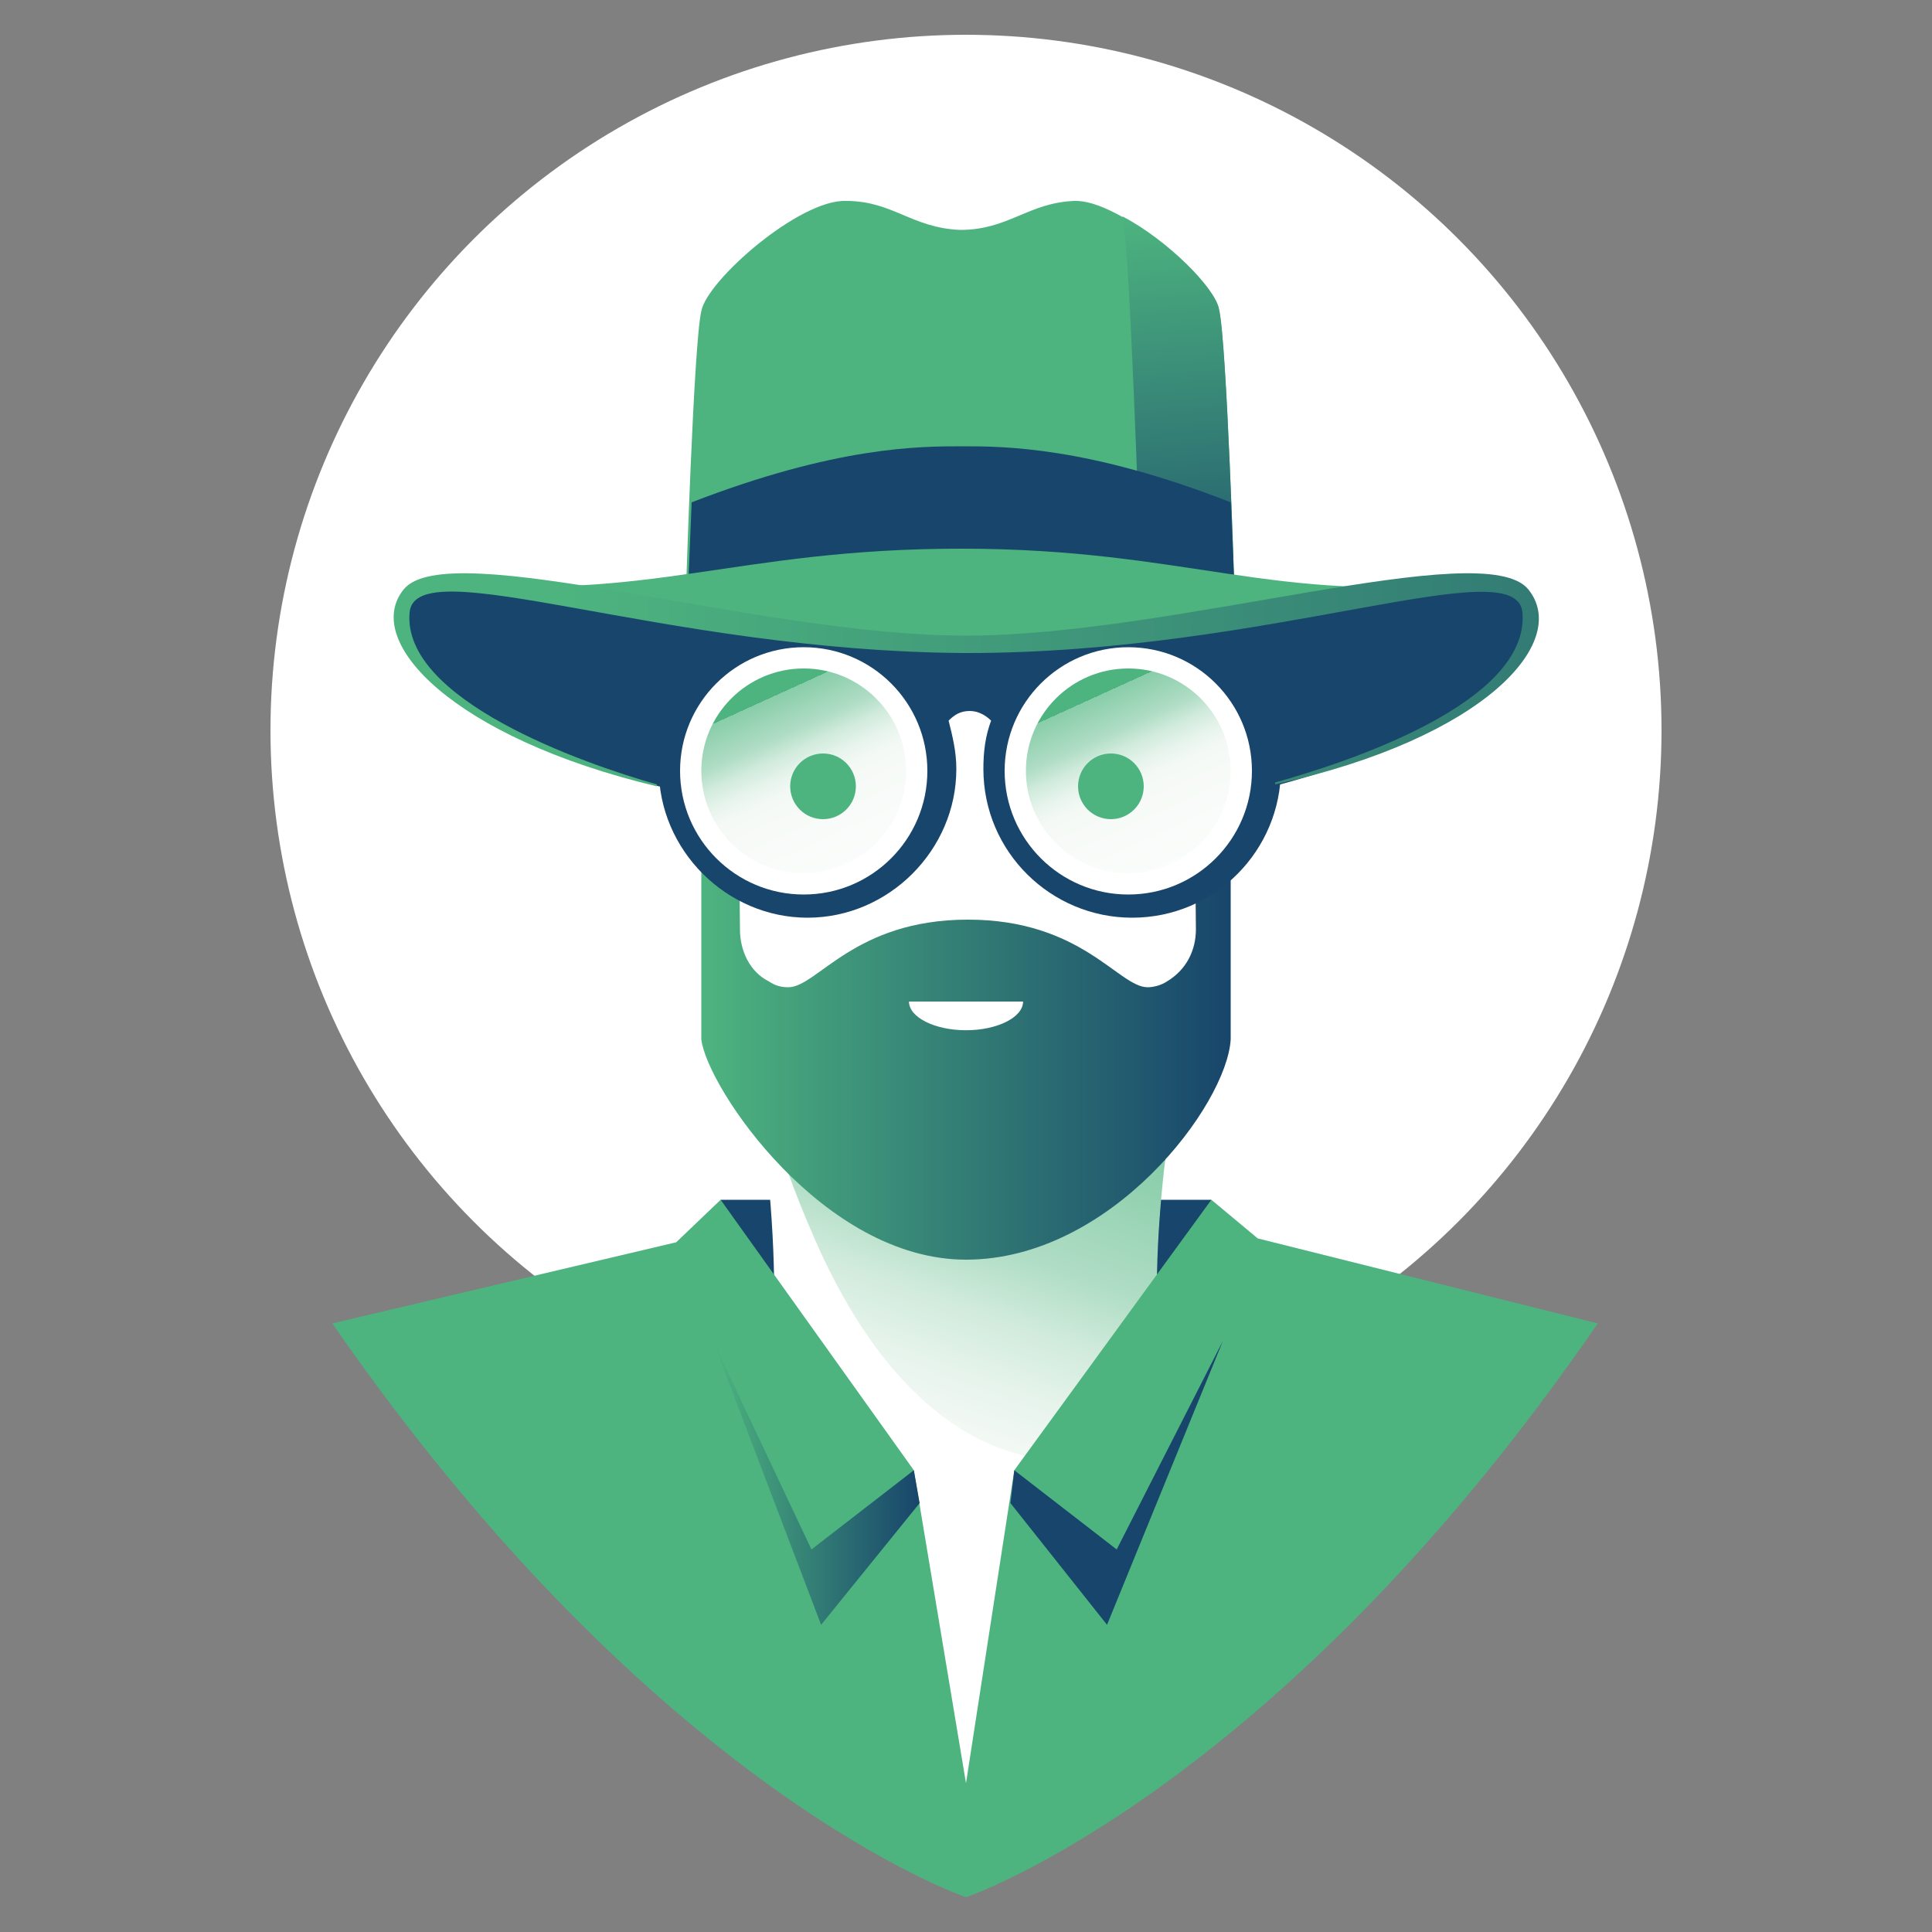 <svg id="eua9t2jymsre1" xmlns="http://www.w3.org/2000/svg" xmlns:xlink="http://www.w3.org/1999/xlink" viewBox="0 0 100 100" shape-rendering="geometricPrecision" text-rendering="geometricPrecision"><rect x="0" y="0" width="100" height="100" fill="#808080" stroke="none"/><style><![CDATA[#eua9t2jymsre8_tr {animation: eua9t2jymsre8_tr__tr 4000ms linear infinite normal forwards}@keyframes eua9t2jymsre8_tr__tr { 0% {transform: translate(49.7px,62.1px) rotate(0deg)} 62.5% {transform: translate(49.7px,62.1px) rotate(0deg);animation-timing-function: cubic-bezier(0.42,0,0.58,1)} 67.5% {transform: translate(49.7px,62.1px) rotate(8.22deg);animation-timing-function: cubic-bezier(0.42,0,0.58,1)} 95% {transform: translate(49.7px,62.1px) rotate(8.22deg);animation-timing-function: cubic-bezier(0.42,0,0.58,1)} 100% {transform: translate(49.7px,62.1px) rotate(0deg)} }#eua9t2jymsre24_ts {animation: eua9t2jymsre24_ts__ts 4000ms linear infinite normal forwards}@keyframes eua9t2jymsre24_ts__ts { 0% {transform: translate(50.003px,52.145px) scale(0.579,0.291)} 62.5% {transform: translate(50.003px,52.145px) scale(0.579,0.291);animation-timing-function: cubic-bezier(0.42,0,0.58,1)} 67.5% {transform: translate(50.003px,52.145px) scale(1,1);animation-timing-function: cubic-bezier(0.42,0,0.58,1)} 95% {transform: translate(50.003px,52.145px) scale(1,1);animation-timing-function: cubic-bezier(0.42,0,0.58,1)} 100% {transform: translate(50.003px,52.145px) scale(0.579,0.291)} }#eua9t2jymsre25_to {animation: eua9t2jymsre25_to__to 4000ms linear infinite normal forwards}@keyframes eua9t2jymsre25_to__to { 0% {transform: translate(42.6px,40.7px);animation-timing-function: cubic-bezier(0.42,0,0.58,1)} 5% {transform: translate(40.6px,42.7px);animation-timing-function: cubic-bezier(0.42,0,0.58,1)} 25% {transform: translate(40.6px,42.7px);animation-timing-function: cubic-bezier(0.42,0,0.58,1)} 50% {transform: translate(44.6px,42.7px);animation-timing-function: cubic-bezier(0.42,0,0.58,1)} 62.5% {transform: translate(44.6px,42.7px);animation-timing-function: cubic-bezier(0.42,0,0.58,1)} 67.5% {transform: translate(42.6px,40.7px)} 100% {transform: translate(42.6px,40.7px)} }#eua9t2jymsre26_to {animation: eua9t2jymsre26_to__to 4000ms linear infinite normal forwards}@keyframes eua9t2jymsre26_to__to { 0% {transform: translate(57.5px,40.7px);animation-timing-function: cubic-bezier(0.42,0,0.58,1)} 5% {transform: translate(55.5px,42.7px);animation-timing-function: cubic-bezier(0.42,0,0.58,1)} 25% {transform: translate(55.5px,42.7px);animation-timing-function: cubic-bezier(0.42,0,0.58,1)} 50% {transform: translate(59.5px,42.7px);animation-timing-function: cubic-bezier(0.42,0,0.58,1)} 62.5% {transform: translate(59.5px,42.7px);animation-timing-function: cubic-bezier(0.42,0,0.58,1)} 67.5% {transform: translate(57.5px,40.7px)} 100% {transform: translate(57.5px,40.7px)} }]]></style><defs><linearGradient id="eua9t2jymsre7-fill" x1="51.334" y1="56.871" x2="35.784" y2="100.177" spreadMethod="pad" gradientUnits="userSpaceOnUse"><stop id="eua9t2jymsre7-fill-0" offset="0%" stop-color="rgb(77,180,127)"/><stop id="eua9t2jymsre7-fill-1" offset="0%" stop-color="rgb(89,185,136)"/><stop id="eua9t2jymsre7-fill-2" offset="0%" stop-color="rgb(136,205,169)"/><stop id="eua9t2jymsre7-fill-3" offset="15.69%" stop-color="rgb(176,221,197)"/><stop id="eua9t2jymsre7-fill-4" offset="22.59%" stop-color="rgb(207,234,219)"/><stop id="eua9t2jymsre7-fill-5" offset="29.3%" stop-color="rgb(228,243,234)"/><stop id="eua9t2jymsre7-fill-6" offset="35.74%" stop-color="rgb(242,248,244)"/><stop id="eua9t2jymsre7-fill-7" offset="41.64%" stop-color="rgb(246,250,247)"/><stop id="eua9t2jymsre7-fill-8" offset="100%" stop-color="rgb(255,255,255)"/></linearGradient><linearGradient id="eua9t2jymsre11-fill" x1="36.267" y1="51.464" x2="63.733" y2="51.464" spreadMethod="pad" gradientUnits="userSpaceOnUse"><stop id="eua9t2jymsre11-fill-0" offset="0%" stop-color="rgb(77,180,127)"/><stop id="eua9t2jymsre11-fill-1" offset="100%" stop-color="rgb(24,69,107)"/></linearGradient><linearGradient id="eua9t2jymsre15-fill" x1="-1.679" y1="-3.799" x2="3.773" y2="8.172" spreadMethod="pad" gradientUnits="userSpaceOnUse"><stop id="eua9t2jymsre15-fill-0" offset="0%" stop-color="rgb(77,180,127)"/><stop id="eua9t2jymsre15-fill-1" offset="0%" stop-color="rgb(89,185,136)"/><stop id="eua9t2jymsre15-fill-2" offset="0%" stop-color="rgb(136,205,169)"/><stop id="eua9t2jymsre15-fill-3" offset="15.69%" stop-color="rgb(176,221,197)"/><stop id="eua9t2jymsre15-fill-4" offset="22.59%" stop-color="rgb(207,234,219)"/><stop id="eua9t2jymsre15-fill-5" offset="29.3%" stop-color="rgb(228,243,234)"/><stop id="eua9t2jymsre15-fill-6" offset="35.74%" stop-color="rgb(242,248,244)"/><stop id="eua9t2jymsre15-fill-7" offset="41.64%" stop-color="rgb(246,250,247)"/><stop id="eua9t2jymsre15-fill-8" offset="100%" stop-color="rgb(255,255,255)"/></linearGradient><linearGradient id="eua9t2jymsre17-fill" x1="-1.747" y1="-3.799" x2="3.705" y2="8.172" spreadMethod="pad" gradientUnits="userSpaceOnUse"><stop id="eua9t2jymsre17-fill-0" offset="0%" stop-color="rgb(77,180,127)"/><stop id="eua9t2jymsre17-fill-1" offset="0%" stop-color="rgb(89,185,136)"/><stop id="eua9t2jymsre17-fill-2" offset="0%" stop-color="rgb(136,205,169)"/><stop id="eua9t2jymsre17-fill-3" offset="15.69%" stop-color="rgb(176,221,197)"/><stop id="eua9t2jymsre17-fill-4" offset="22.59%" stop-color="rgb(207,234,219)"/><stop id="eua9t2jymsre17-fill-5" offset="29.3%" stop-color="rgb(228,243,234)"/><stop id="eua9t2jymsre17-fill-6" offset="35.74%" stop-color="rgb(242,248,244)"/><stop id="eua9t2jymsre17-fill-7" offset="41.64%" stop-color="rgb(246,250,247)"/><stop id="eua9t2jymsre17-fill-8" offset="100%" stop-color="rgb(255,255,255)"/></linearGradient><linearGradient id="eua9t2jymsre20-fill" x1="60.172" y1="10.917" x2="62.073" y2="35.066" spreadMethod="pad" gradientUnits="userSpaceOnUse"><stop id="eua9t2jymsre20-fill-0" offset="0%" stop-color="rgb(77,180,127)"/><stop id="eua9t2jymsre20-fill-1" offset="100%" stop-color="rgb(24,69,107)"/></linearGradient><linearGradient id="eua9t2jymsre23-fill" x1="28.759" y1="34.649" x2="128.344" y2="36.58" spreadMethod="pad" gradientUnits="userSpaceOnUse"><stop id="eua9t2jymsre23-fill-0" offset="0%" stop-color="rgb(77,180,127)"/><stop id="eua9t2jymsre23-fill-1" offset="100%" stop-color="rgb(24,69,107)"/></linearGradient><linearGradient id="eua9t2jymsre30-fill" x1="36.896" y1="76.711" x2="47.608" y2="76.711" spreadMethod="pad" gradientUnits="userSpaceOnUse"><stop id="eua9t2jymsre30-fill-0" offset="0%" stop-color="rgb(77,180,127)"/><stop id="eua9t2jymsre30-fill-1" offset="100%" stop-color="rgb(24,69,107)"/></linearGradient></defs><g id="eua9t2jymsre2"><circle id="eua9t2jymsre3" r="36" transform="matrix(1 0 0 1 50 37.8)" fill="rgb(255,255,255)" stroke="none" stroke-width="1"/><polygon id="eua9t2jymsre4" points="37.3,62.1 62.7,62.1 60.8,69.4 38.8,69.4" fill="rgb(24,69,107)" stroke="none" stroke-width="1"/><g id="eua9t2jymsre5"><path id="eua9t2jymsre6" d="M61.2,53.8L38.8,53.8C38.8,53.8,40.9,65.2,39.7,71.7L50,94L50,94.1L50,94L50,93.9L50,94L50,94.1L50,94L60.2,71.6C59,65.2,61.2,53.8,61.2,53.8Z" fill="rgb(255,255,255)" stroke="none" stroke-width="1"/><path id="eua9t2jymsre7" d="M38.9,53.8C39.1,55,39.9,59,42.2,64.2C45,70.6,49.4,75.6,55.3,75.6C59,75.6,60,70.3,60,70.3C60,70.1,60,69.9,60,69.7C59.7,66.4,60,62.4,60.4,59.3C60.4,58.8,60.5,58.4,60.6,58C60.9,55.5,61.2,53.8,61.2,53.8L38.9,53.8Z" fill="url(#eua9t2jymsre7-fill)" stroke="none" stroke-width="1"/></g><g id="eua9t2jymsre8_tr" transform="translate(49.7,62.1) rotate(0)"><g id="eua9t2jymsre8" transform="translate(-49.7,-62.1)"><path id="eua9t2jymsre9" d="M77.1,30.2C75.2,29.9,64.3,32.1,50,32.1C35.7,32.1,24.8,29.9,22.9,30.2C21,30.5,20.6,31.4,20.8,32.6C21,33.7,22.8,37.7,34.1,40.7C34.1,40.7,41.9,42.2,50,42.1C58.2,42.2,65.9,40.7,65.9,40.7C77.2,37.7,79.1,33.7,79.2,32.6C79.4,31.4,79.1,30.5,77.1,30.2Z" fill="rgb(24,69,107)" stroke="none" stroke-width="1"/><rect id="eua9t2jymsre10" width="26.5" height="17.5" rx="0" ry="0" transform="matrix(1 0 0 1 36.8 36.1)" fill="rgb(255,255,255)" stroke="none" stroke-width="1"/><path id="eua9t2jymsre11" d="M61.8,37.7L61.9,48.1C61.9,49.2,61.4,50.2,60.4,50.8C60.1,51,59.7,51.1,59.4,51.1C57.9,51.1,56,47.6,50.1,47.6C44.2,47.6,42.3,51.1,40.8,51.1C40.4,51.1,40.1,51,39.8,50.8C38.8,50.3,38.3,49.2,38.3,48.1L38.2,37.7L36.3,37.7L36.3,53.8L36.3,53.8C36.6,56.3,42.6,65.2,50,65.2C57.5,65.2,63.5,57.2,63.7,53.8L63.7,53.8L63.7,37.7L61.8,37.7Z" fill="url(#eua9t2jymsre11-fill)" stroke="none" stroke-width="1"/><g id="eua9t2jymsre12"><path id="eua9t2jymsre13" d="M58.4,32.1C55.5,32.1,53,33.7,51.7,36C51.2,35.6,50.7,35.4,50.1,35.4C49.5,35.4,48.9,35.6,48.5,36C47.2,33.7,44.7,32.1,41.8,32.1C37.5,32.1,34.1,35.6,34.1,39.8C34.1,44,37.6,47.5,41.8,47.5C46,47.5,49.5,44,49.5,39.8C49.5,38.9,49.3,38.1,49.1,37.3C49.4,37,49.7,36.8,50.2,36.8C50.6,36.8,51,37,51.3,37.3C51,38.1,50.9,38.9,50.9,39.8C50.9,44.1,54.4,47.5,58.6,47.5C62.9,47.5,66.3,44,66.3,39.8C66.3,35.6,62.6,32.1,58.4,32.1Z" fill="rgb(24,69,107)" stroke="none" stroke-width="1"/><circle id="eua9t2jymsre14" r="6.4" transform="matrix(1 0 0 1 41.6 39.9)" fill="rgb(255,255,255)" stroke="none" stroke-width="1"/><circle id="eua9t2jymsre15" r="5.3" transform="matrix(1 0 0 1 41.6 39.9)" fill="url(#eua9t2jymsre15-fill)" stroke="none" stroke-width="1"/><circle id="eua9t2jymsre16" r="6.4" transform="matrix(1 0 0 1 58.4 39.9)" fill="rgb(255,255,255)" stroke="none" stroke-width="1"/><circle id="eua9t2jymsre17" r="5.3" transform="matrix(1 0 0 1 58.4 39.9)" fill="url(#eua9t2jymsre17-fill)" stroke="none" stroke-width="1"/></g><g id="eua9t2jymsre18"><path id="eua9t2jymsre19" d="M63.9,30.8C63.9,30.8,63.5,17.8,63.1,16.1C62.7,14.4,57.9,10.3,55.6,10.4C53.2,10.5,52.2,11.9,49.7,11.9L49.7,11.9C47.2,11.8,46.2,10.4,43.8,10.4C41.4,10.3,36.6,14.5,36.3,16.1C35.9,17.8,35.5,30.8,35.5,30.8L48.1,30.9L48.1,30.9L51.2,30.9L51.2,30.9L63.9,30.8Z" fill="rgb(77,180,127)" stroke="none" stroke-width="1"/><path id="eua9t2jymsre20" d="M58.1,11.2C58.5,13.2,58.9,26.4,59.1,30.8L63.9,30.7C63.9,30.7,63.5,17.7,63.1,16C62.9,14.9,60.4,12.4,58.1,11.2C58.1,11.2,58.1,11.2,58.1,11.2Z" fill="url(#eua9t2jymsre20-fill)" stroke="none" stroke-width="1"/><path id="eua9t2jymsre21" d="M49.8,23.1C47.6,23.1,43.3,23.1,35.8,26C35.7,28.6,35.6,30.7,35.6,30.7L63.9,30.7C63.9,30.7,63.8,28.6,63.7,26C56.3,23.1,51.9,23.1,49.8,23.1Z" fill="rgb(24,69,107)" stroke="none" stroke-width="1"/><path id="eua9t2jymsre22" d="M76.3,30.1C66.1,31.3,61.4,28.4,49.8,28.4L49.8,28.4L49.7,28.4L49.7,28.4C38.1,28.4,33.4,31.2,23.2,30.1C23.2,30.1,37.8,33.2,49.7,33.5L49.7,33.5L49.7,33.5L49.7,33.5C61.7,33.2,76.3,30.1,76.3,30.1Z" fill="rgb(77,180,127)" stroke="none" stroke-width="1"/><path id="eua9t2jymsre23" d="M79.1,30.5C76.8,27.7,60.8,32.9,50,32.9L50,32.9C39.2,32.9,23.2,27.7,20.9,30.5C18.7,33.2,23.5,38.2,34,40.7C34,40.7,34,40.6,34,40.6C30.1,39.5,20.8,36.2,21.2,31.7C21.5,28.4,34.2,33.7,49.9,33.8L49.9,33.8L50,33.8C50,33.8,50,33.8,50,33.8C50,33.8,50,33.8,50,33.8L50.1,33.8L50.1,33.8C65.8,33.8,78.5,28.4,78.8,31.7C79.2,36.4,69.6,39.5,66,40.5C66,40.5,66,40.5,66,40.6C76.9,38.2,81.3,33.2,79.1,30.5Z" fill="url(#eua9t2jymsre23-fill)" stroke="none" stroke-width="1"/></g><g id="eua9t2jymsre24_ts" transform="translate(50.003,52.145) scale(0.579,0.291)"><path id="eua9t2jymsre24" d="M50,56.2C52.8,56.2,55.1,53.9,55.1,51.1L44.9,51.1C44.9,53.9,47.2,56.2,50,56.2Z" transform="translate(-50.003,-52.145)" fill="rgb(255,255,255)" stroke="none" stroke-width="1"/></g><g id="eua9t2jymsre25_to" transform="translate(42.6,40.7)"><circle id="eua9t2jymsre25" r="1.7" transform="translate(0,-0)" fill="rgb(77,180,127)" stroke="none" stroke-width="1"/></g><g id="eua9t2jymsre26_to" transform="translate(57.5,40.7)"><circle id="eua9t2jymsre26" r="1.7" transform="translate(0,-0)" fill="rgb(77,180,127)" stroke="none" stroke-width="1"/></g></g></g><g id="eua9t2jymsre27"><g id="eua9t2jymsre28"><path id="eua9t2jymsre29" d="M62.7,62.1L52.5,76.1L50,92.3L47.3,76.1L37.3,62.1L35,64.3L17.2,68.5C34,92.8,50,98.2,50,98.2C50,98.2,66,92.8,82.7,68.5L65.1,64.1L62.7,62.1Z" fill="rgb(77,180,127)" stroke="none" stroke-width="1"/></g><polygon id="eua9t2jymsre30" points="47.3,76.1 42,80.2 36.9,69.4 42.5,84.1 47.6,77.8" fill="url(#eua9t2jymsre30-fill)" stroke="none" stroke-width="1"/><polygon id="eua9t2jymsre31" points="52.5,76.1 57.8,80.2 63.3,69.4 57.3,84.1 52.3,77.8" fill="rgb(24,69,107)" stroke="none" stroke-width="1"/></g></g></svg>